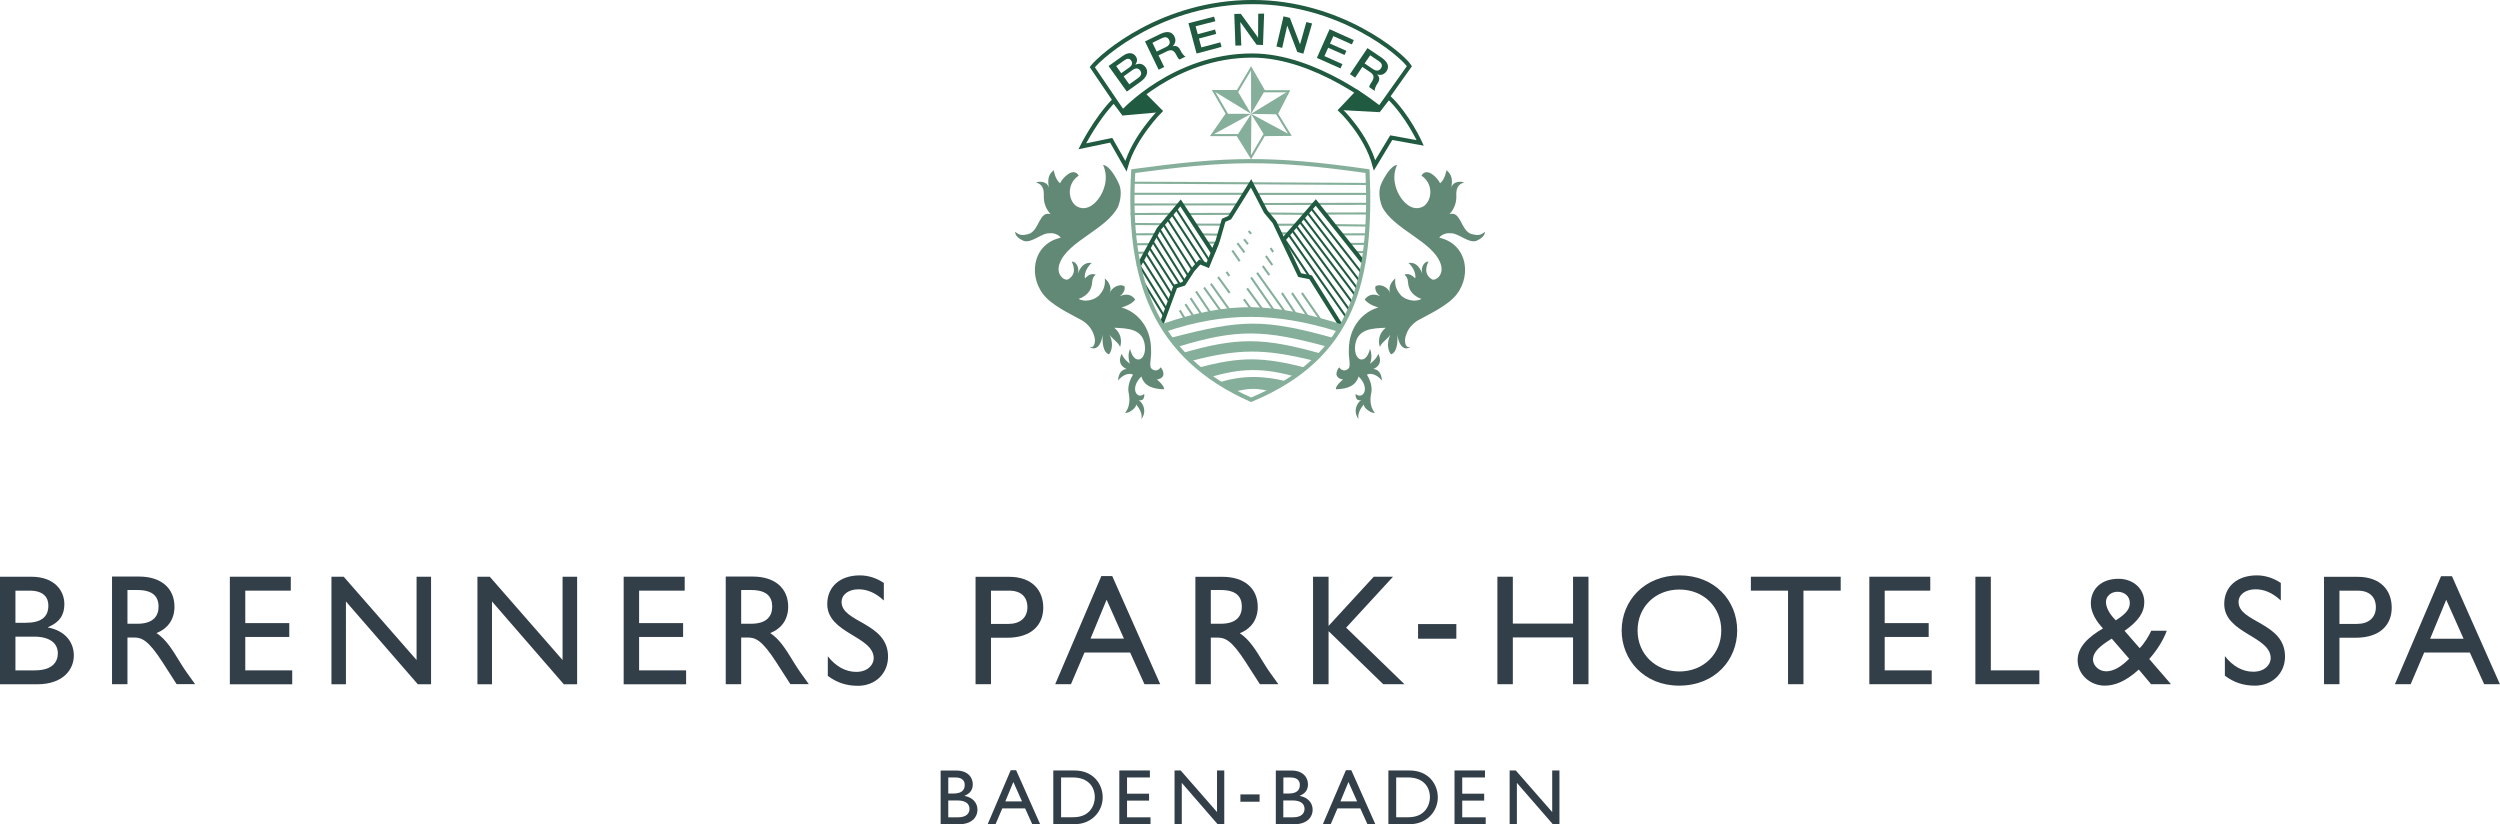 <?xml version="1.0" encoding="utf-8"?>
<!-- Generator: Adobe Illustrator 24.2.1, SVG Export Plug-In . SVG Version: 6.00 Build 0)  -->
<svg version="1.1" xmlns="http://www.w3.org/2000/svg" xmlns:xlink="http://www.w3.org/1999/xlink" x="0px" y="0px"
	 viewBox="0 0 314.23 103.6" style="enable-background:new 0 0 314.23 103.6;" xml:space="preserve">
<style type="text/css">
	.st0{fill-rule:evenodd;clip-rule:evenodd;fill:#323E48;}
	.st1{fill-rule:evenodd;clip-rule:evenodd;fill:none;stroke:#205A41;stroke-width:0.526;stroke-miterlimit:3.864;}
	.st2{fill-rule:evenodd;clip-rule:evenodd;fill:#205A41;}
	.st3{fill-rule:evenodd;clip-rule:evenodd;fill:none;stroke:#85AF9A;stroke-width:0.263;stroke-miterlimit:3.864;}
	.st4{fill-rule:evenodd;clip-rule:evenodd;fill:#85AF9A;}
	.st5{fill-rule:evenodd;clip-rule:evenodd;fill:none;stroke:#205A41;stroke-width:0.263;stroke-miterlimit:3.864;}
	.st6{fill-rule:evenodd;clip-rule:evenodd;fill:none;stroke:#F28C00;stroke-width:0.263;stroke-miterlimit:3.864;}
	.st7{fill-rule:evenodd;clip-rule:evenodd;fill:none;stroke:#F28C00;stroke-width:1.045;stroke-miterlimit:3.864;}
	.st8{fill-rule:evenodd;clip-rule:evenodd;fill:none;stroke:#85AF9A;stroke-width:0.526;stroke-miterlimit:3.864;}
	.st9{fill-rule:evenodd;clip-rule:evenodd;fill:#628975;}
</style>
<g id="BRN">
	<g>
		<path class="st0" d="M118.22,103.6h2.32c1.69,0,2.32-0.97,2.32-1.8c0-0.91-0.61-1.57-1.62-1.76v-0.02
			c0.7-0.29,1.03-0.74,1.03-1.45c0-0.85-0.62-1.72-2.08-1.72h-1.96V103.6z M119.19,97.72h0.89c0.89,0,1.18,0.44,1.18,0.94
			c0,0.72-0.47,1.08-1.43,1.08h-0.64V97.72z M119.19,100.61h1.17c1.02,0,1.5,0.44,1.5,1.05c0,0.5-0.31,1.07-1.45,1.07h-1.22V100.61z
			"/>
		<path class="st0" d="M127.72,96.81h-0.68l-2.9,6.79h0.99l0.85-1.99h2.87l0.9,1.99h0.99L127.72,96.81z M127.37,98.29l1.09,2.44
			h-2.1L127.37,98.29z"/>
		<path class="st0" d="M132.39,103.6h2.63c2.23,0,3.58-1.64,3.58-3.38c0-1.59-1.1-3.38-3.59-3.38h-2.62V103.6z M133.36,97.72h1.5
			c1.89,0,2.75,1.15,2.75,2.5c0,0.83-0.5,2.5-2.7,2.5h-1.54V97.72z"/>
		<polygon class="st0" points="144.53,96.84 140.69,96.84 140.69,103.6 144.61,103.6 144.61,102.73 141.66,102.73 141.66,100.63 
			144.43,100.63 144.43,99.76 141.66,99.76 141.66,97.72 144.53,97.72 		"/>
		<polygon class="st0" points="153.88,96.84 152.97,96.84 152.97,102.07 148.4,96.84 147.63,96.84 147.63,103.6 148.54,103.6 
			148.54,98.4 153.05,103.6 153.88,103.6 		"/>
		<rect x="155.91" y="99.85" class="st0" width="2.41" height="0.92"/>
		<path class="st0" d="M160.35,103.6h2.32c1.69,0,2.32-0.97,2.32-1.8c0-0.91-0.61-1.57-1.62-1.76v-0.02
			c0.7-0.29,1.03-0.74,1.03-1.45c0-0.85-0.62-1.72-2.08-1.72h-1.96V103.6z M161.31,97.72h0.89c0.89,0,1.18,0.44,1.18,0.94
			c0,0.72-0.46,1.08-1.43,1.08h-0.64V97.72z M161.31,100.61h1.17c1.02,0,1.49,0.44,1.49,1.05c0,0.5-0.31,1.07-1.45,1.07h-1.22
			V100.61z"/>
		<path class="st0" d="M169.85,96.81h-0.68l-2.9,6.79h0.99l0.85-1.99h2.87l0.9,1.99h0.99L169.85,96.81z M169.49,98.29l1.09,2.44
			h-2.1L169.49,98.29z"/>
		<path class="st0" d="M174.51,103.6h2.63c2.23,0,3.58-1.64,3.58-3.38c0-1.59-1.1-3.38-3.59-3.38h-2.62V103.6z M175.48,97.72h1.5
			c1.89,0,2.75,1.15,2.75,2.5c0,0.83-0.51,2.5-2.7,2.5h-1.54V97.72z"/>
		<polygon class="st0" points="186.65,96.84 182.82,96.84 182.82,103.6 186.74,103.6 186.74,102.73 183.79,102.73 183.79,100.63 
			186.55,100.63 186.55,99.76 183.79,99.76 183.79,97.72 186.65,97.72 		"/>
		<polygon class="st0" points="196.01,96.84 195.1,96.84 195.1,102.07 190.52,96.84 189.75,96.84 189.75,103.6 190.66,103.6 
			190.66,98.4 195.18,103.6 196.01,103.6 		"/>
	</g>
	<g>
		<path class="st0" d="M270.39,79.29c-0.3,0.67-0.89,1.62-1.45,2.18l-1.9-2.18c1.74-1.23,2.48-2.3,2.48-3.61
			c0-1.65-1.35-2.93-3.25-2.93c-2.1,0-3.47,1.23-3.47,3.11c0,1.15,0.74,2.3,1.53,3.13c-1.88,1.09-3.19,2.36-3.19,3.98
			c0,1.8,1.57,3.21,3.41,3.21c1.23,0,2.6-0.5,4.28-2.02l1.55,1.84h2.5l-2.74-3.17c1.01-1.13,1.82-2.46,2.2-3.55H270.39z
			 M267.62,82.8c-0.93,0.93-1.9,1.58-2.89,1.58c-0.87,0-1.6-0.65-1.66-1.42c0-1.05,0.85-1.74,2.36-2.69L267.62,82.8z M264.7,75.67
			c0-0.73,0.63-1.29,1.46-1.29c0.89,0,1.54,0.59,1.54,1.39c0,0.69-0.32,1.29-1.76,2.2C265.37,77.42,264.7,76.51,264.7,75.67z"/>
		<path class="st0" d="M286.68,73.27c-0.95-0.63-1.98-0.95-3.01-0.95c-2.47,0-4.1,1.41-4.1,3.6c0,3.7,5.84,4.02,5.84,6.81
			c0,0.75-0.69,1.7-2.2,1.7c-1.33,0-2.57-0.69-3.56-1.96v2.46c1.13,0.85,2.32,1.25,3.78,1.25c2.18,0,3.78-1.55,3.78-3.66
			c0-4.3-5.84-4.26-5.84-6.85c0-0.95,0.89-1.6,2.14-1.6c0.91,0,2.02,0.32,3.17,1.41V73.27z"/>
		<path class="st0" d="M292.11,72.5v13.5h1.94v-5.84h2.02c3.13,0,4.55-1.66,4.55-3.78c0-2.14-1.35-3.88-4.3-3.88H292.11z
			 M294.05,74.24h2.28c1.76,0,2.3,1.07,2.3,2.06c0,1.35-0.93,2.12-2.38,2.12h-2.2V74.24z"/>
		<path class="st0" d="M308.19,72.42h-1.37l-5.8,13.58H303l1.7-3.98h5.74l1.8,3.98h1.98L308.19,72.42z M307.47,75.39l2.18,4.89h-4.2
			L307.47,75.39z"/>
		<g>
			<path class="st0" d="M0,86.01h4.64c3.39,0,4.64-1.94,4.64-3.61c0-1.82-1.23-3.15-3.25-3.53v-0.04c1.41-0.58,2.06-1.49,2.06-2.89
				c0-1.71-1.25-3.45-4.16-3.45H0V86.01z M1.94,74.24h1.78c1.78,0,2.36,0.87,2.36,1.88c0,1.45-0.93,2.16-2.85,2.16H1.94V74.24z
				 M1.94,80.02h2.34c2.04,0,2.99,0.87,2.99,2.1c0,1.01-0.61,2.14-2.89,2.14H1.94V80.02z"/>
			<path class="st0" d="M14.08,72.49v13.51h1.94v-5.87h0.81c0.99,0,1.8,0.32,3.59,3.09l1.78,2.77h2.32
				c-0.93-1.29-1.27-1.74-1.84-2.67c-1.03-1.68-1.78-2.93-3.01-3.75c1.45-0.57,2.26-1.74,2.26-3.31c0-2.34-1.7-3.79-4.44-3.79H14.08
				z M16.02,74.16h1.25c1.88,0,2.64,0.77,2.66,2.04c0.02,1.13-0.57,2.2-2.66,2.2h-1.25V74.16z"/>
			<polygon class="st0" points="36.55,72.49 28.89,72.49 28.89,86.01 36.73,86.01 36.73,84.26 30.83,84.26 30.83,80.06 36.36,80.06 
				36.36,78.32 30.83,78.32 30.83,74.24 36.55,74.24 			"/>
			<polygon class="st0" points="54.18,72.49 52.36,72.49 52.36,82.96 43.2,72.49 41.66,72.49 41.66,86.01 43.48,86.01 43.48,75.6 
				52.52,86.01 54.18,86.01 			"/>
			<polygon class="st0" points="72.54,72.49 70.71,72.49 70.71,82.96 61.56,72.49 60.01,72.49 60.01,86.01 61.84,86.01 61.84,75.6 
				70.87,86.01 72.54,86.01 			"/>
			<polygon class="st0" points="86.06,72.49 78.39,72.49 78.39,86.01 86.24,86.01 86.24,84.26 80.33,84.26 80.33,80.06 85.86,80.06 
				85.86,78.32 80.33,78.32 80.33,74.24 86.06,74.24 			"/>
			<path class="st0" d="M91.22,72.49v13.51h1.94v-5.87h0.81c0.99,0,1.8,0.32,3.59,3.09l1.78,2.77h2.32
				c-0.93-1.29-1.27-1.74-1.84-2.67c-1.03-1.68-1.78-2.93-3.01-3.75c1.45-0.57,2.26-1.74,2.26-3.31c0-2.34-1.7-3.79-4.44-3.79H91.22
				z M93.16,74.16h1.25c1.88,0,2.63,0.77,2.65,2.04c0.02,1.13-0.57,2.2-2.65,2.2h-1.25V74.16z"/>
			<path class="st0" d="M111.09,73.27c-0.95-0.63-1.98-0.95-3.01-0.95c-2.48,0-4.1,1.41-4.1,3.61c0,3.7,5.84,4.02,5.84,6.81
				c0,0.75-0.69,1.71-2.2,1.71c-1.33,0-2.58-0.69-3.57-1.96v2.46c1.13,0.85,2.32,1.25,3.79,1.25c2.18,0,3.78-1.54,3.78-3.67
				c0-4.3-5.84-4.26-5.84-6.86c0-0.95,0.89-1.6,2.14-1.6c0.91,0,2.02,0.32,3.17,1.41V73.27z"/>
		</g>
		<g>
			<path class="st0" d="M122.62,72.49V86h1.94v-5.84h2.02c3.13,0,4.55-1.66,4.55-3.78c0-2.14-1.35-3.88-4.3-3.88H122.62z
				 M124.56,74.24h2.28c1.76,0,2.3,1.07,2.3,2.06c0,1.35-0.93,2.12-2.38,2.12h-2.2V74.24z"/>
			<path class="st0" d="M139.8,72.41h-1.37L132.63,86h1.98l1.7-3.98h5.74l1.8,3.98h1.98L139.8,72.41z M139.09,75.38l2.18,4.89h-4.2
				L139.09,75.38z"/>
			<path class="st0" d="M150.25,72.49V86h1.94v-5.86H153c0.99,0,1.8,0.32,3.58,3.09l1.78,2.77h2.32c-0.93-1.29-1.27-1.74-1.84-2.67
				c-1.03-1.68-1.78-2.93-3.01-3.74c1.45-0.57,2.26-1.74,2.26-3.31c0-2.34-1.7-3.78-4.44-3.78H150.25z M152.19,74.16h1.25
				c1.88,0,2.63,0.77,2.65,2.04c0.02,1.13-0.57,2.2-2.65,2.2h-1.25V74.16z"/>
			<polygon class="st0" points="169.2,78.89 175.09,72.49 172.67,72.49 166.99,78.67 166.99,72.49 165.04,72.49 165.04,86 
				166.99,86 166.99,79.33 173.86,86 176.53,86 			"/>
			<rect x="178.24" y="78.44" class="st0" width="4.81" height="1.84"/>
			<polygon class="st0" points="199.66,72.49 197.72,72.49 197.72,78.38 190.15,78.38 190.15,72.49 188.21,72.49 188.21,86 
				190.15,86 190.15,80.12 197.72,80.12 197.72,86 199.66,86 			"/>
			<path class="st0" d="M203.83,79.25c0,3.66,2.79,6.93,7.21,6.93c4.58,0,7.31-3.29,7.31-6.93c0-3.76-2.81-6.93-7.27-6.93
				C206.7,72.32,203.83,75.5,203.83,79.25z M205.83,79.25c0-2.97,2.24-5.15,5.25-5.15c3.03,0,5.27,2.18,5.27,5.15
				c0,2.95-2.24,5.15-5.27,5.15C208.07,84.39,205.83,82.2,205.83,79.25z"/>
			<polygon class="st0" points="231.36,72.49 220.07,72.49 220.07,74.24 224.74,74.24 224.74,86 226.68,86 226.68,74.24 
				231.36,74.24 			"/>
			<polygon class="st0" points="242.62,72.49 234.96,72.49 234.96,86 242.8,86 242.8,84.26 236.89,84.26 236.89,80.06 242.42,80.06 
				242.42,78.32 236.89,78.32 236.89,74.24 242.62,74.24 			"/>
			<polygon class="st0" points="250.23,72.49 248.29,72.49 248.29,86 256.33,86 256.33,84.26 250.23,84.26 			"/>
		</g>
	</g>
	<g>
		<path class="st1" d="M137.29,8.44l3.83,5.65c0,0,6.44-7.11,16.27-7.11c8.06,0,16.02,6.61,16.02,6.61l3.74-5.27
			c-0.88-1.4-8.66-8.06-19.69-8.06C146.16,0.26,138.57,6.85,137.29,8.44z"/>
		<path class="st1" d="M140,12.65c-2.26,2.31-3.97,5.74-3.97,5.74l3.64-0.76l1.85,3.25c1.02-3.63,4.3-6.93,4.3-6.93l-1.9-1.91
			l-2.76,2.12L140,12.65z"/>
		<polygon class="st2" points="141.1,14.52 145.61,14.12 145.79,14.02 143.57,12.04 		"/>
		<path class="st1" d="M174.54,12.22c2.4,2.26,3.97,5.74,3.97,5.74l-3.64-0.66l-2.1,3.48c-1.06-3.9-4.27-6.94-4.27-6.94l2.11-2.23
			l2.76,2.12L174.54,12.22z"/>
		<polygon class="st2" points="173.42,14.1 168.58,13.84 168.75,13.59 170.97,11.61 		"/>
		<polygon class="st3" points="157.25,8.59 155.55,11.44 152.54,11.44 154.2,14.3 152.33,16.98 155.53,16.98 157.25,19.76 
			158.89,16.98 162.13,16.95 160.51,14.3 161.96,11.47 158.91,11.47 		"/>
		<polygon class="st4" points="158.88,11.56 157.25,8.78 157.25,14.31 		"/>
		<polygon class="st4" points="155.6,11.52 152.55,11.44 157.25,14.31 		"/>
		<polygon class="st4" points="154.16,14.3 152.33,16.99 157.25,14.31 		"/>
		<polygon class="st4" points="155.53,16.98 157.24,19.61 157.29,14.29 		"/>
		<polygon class="st4" points="158.93,17.01 162.16,16.95 157.25,14.31 		"/>
		<polygon class="st4" points="160.46,14.37 161.79,11.53 157.25,14.31 		"/>
		<path class="st2" d="M141.23,9.6l1.12-0.8c0.39-0.28,0.74-0.26,0.96,0.06c0.23,0.32,0.14,0.67-0.25,0.94l-1.12,0.8L141.23,9.6z
			 M141.63,11.51l1.67-1.19c0.94-0.67,1.06-1.34,0.7-1.85c-0.31-0.44-0.77-0.57-1.27-0.34l-0.01-0.01c0.24-0.36,0.26-0.73,0.03-1.05
			c-0.38-0.53-1-0.49-1.65-0.03l-1.76,1.26L141.63,11.51z M140.3,8.31l1.04-0.74c0.35-0.25,0.62-0.26,0.85,0.06
			c0.21,0.29,0.09,0.61-0.22,0.83l-1.04,0.74L140.3,8.31z"/>
		<path class="st2" d="M144.85,5.38l1.14-0.56c0.37-0.18,0.74-0.25,0.96,0.2c0.18,0.37,0.04,0.68-0.41,0.9l-1.15,0.56L144.85,5.38z
			 M145.63,8.76l0.7-0.34l-0.71-1.46l1.03-0.5c0.65-0.32,0.94-0.1,1.26,0.55c0.08,0.17,0.18,0.37,0.36,0.47l0.75-0.37
			c-0.22-0.07-0.47-0.41-0.67-0.83c-0.27-0.56-0.71-0.55-0.96-0.46l0-0.01c0.11-0.1,0.56-0.54,0.23-1.22
			c-0.29-0.6-0.92-0.74-1.79-0.31l-1.91,0.93L145.63,8.76z"/>
		<polygon class="st2" points="150.4,6.73 153.54,5.89 153.38,5.32 151,5.96 150.7,4.84 152.87,4.26 152.72,3.71 150.55,4.3 
			150.28,3.3 152.76,2.67 152.6,2.09 149.38,2.92 		"/>
		<polygon class="st2" points="155.28,5.73 156.02,5.72 155.9,2.79 155.92,2.79 157.94,5.62 158.75,5.66 158.89,1.71 158.15,1.72 
			158.13,4.78 158.05,4.61 155.96,1.74 155.14,1.75 		"/>
		<polygon class="st2" points="160.44,5.84 161.16,6.02 161.79,3.24 161.81,3.25 163.06,6.53 163.82,6.75 164.92,2.95 164.2,2.77 
			163.41,5.56 163.4,5.56 162.13,2.25 161.33,2.05 		"/>
		<polygon class="st2" points="165.52,7.28 168.49,8.6 168.73,8.06 166.47,7.05 166.94,6 169,6.91 169.23,6.39 167.17,5.48 
			167.59,4.54 169.92,5.58 170.16,5.04 167.12,3.67 		"/>
		<path class="st2" d="M172.22,6.95l1.05,0.71c0.34,0.23,0.58,0.52,0.3,0.93c-0.23,0.34-0.57,0.37-0.99,0.1l-1.06-0.72L172.22,6.95z
			 M169.68,9.32l0.65,0.44l0.91-1.35l0.95,0.64c0.6,0.4,0.56,0.76,0.15,1.36c-0.11,0.16-0.23,0.34-0.23,0.55l0.69,0.47
			c-0.05-0.23,0.12-0.62,0.38-1c0.35-0.52,0.12-0.89-0.08-1.06l0.01-0.01c0.14,0.04,0.74,0.22,1.17-0.41
			c0.37-0.55,0.18-1.16-0.63-1.71l-1.77-1.19L169.68,9.32z"/>
		<polyline class="st1" points="145.98,40.75 147.74,36 148.78,35.67 149.92,33.92 150.79,32.94 151.81,33.35 152.93,30.58 		"/>
		<path class="st3" d="M142.4,22.97c5.49,0,23.72,0.13,29.29,0.15"/>
		<line class="st3" x1="142.32" y1="24.36" x2="156.36" y2="24.36"/>
		<line class="st3" x1="158.17" y1="24.37" x2="171.93" y2="24.37"/>
		<line class="st3" x1="142.36" y1="25.7" x2="155.57" y2="25.69"/>
		<line class="st3" x1="158.71" y1="25.64" x2="172.1" y2="25.62"/>
		<line class="st3" x1="142.11" y1="26.9" x2="147.24" y2="26.88"/>
		<line class="st3" x1="149.26" y1="26.9" x2="154.84" y2="26.88"/>
		<line class="st3" x1="159.38" y1="26.84" x2="164.18" y2="26.88"/>
		<line class="st3" x1="166.7" y1="26.84" x2="171.83" y2="26.83"/>
		<line class="st3" x1="142.39" y1="28.15" x2="146.15" y2="28.18"/>
		<line class="st3" x1="150.29" y1="28.23" x2="153.69" y2="28.24"/>
		<line class="st3" x1="160.35" y1="28.25" x2="162.98" y2="28.24"/>
		<line class="st3" x1="167.89" y1="28.3" x2="171.94" y2="28.35"/>
		<line class="st3" x1="142.53" y1="29.45" x2="145.38" y2="29.44"/>
		<line class="st3" x1="151.12" y1="29.46" x2="153.37" y2="29.5"/>
		<line class="st3" x1="161" y1="29.33" x2="161.89" y2="29.33"/>
		<line class="st3" x1="168.71" y1="29.46" x2="171.56" y2="29.45"/>
		<line class="st3" x1="142.6" y1="30.7" x2="144.61" y2="30.69"/>
		<line class="st3" x1="169.74" y1="30.66" x2="171.72" y2="30.65"/>
		<line class="st3" x1="142.92" y1="31.78" x2="143.86" y2="31.76"/>
		<line class="st3" x1="170.49" y1="31.7" x2="171.42" y2="31.68"/>
		<line class="st5" x1="147.88" y1="26.34" x2="151.94" y2="32.66"/>
		<line class="st5" x1="146.6" y1="27.3" x2="150.37" y2="33.2"/>
		<line class="st5" x1="147.17" y1="26.74" x2="151.41" y2="33.2"/>
		<line class="st5" x1="146.19" y1="28.14" x2="149.78" y2="33.79"/>
		<line class="st5" x1="145.65" y1="28.67" x2="149.34" y2="34.66"/>
		<line class="st5" x1="145.31" y1="29.57" x2="148.94" y2="35.4"/>
		<line class="st5" x1="144.78" y1="30.2" x2="148.38" y2="35.87"/>
		<line class="st5" x1="144.36" y1="30.99" x2="147.73" y2="36.24"/>
		<line class="st5" x1="144.04" y1="31.82" x2="147.36" y2="37.14"/>
		<line class="st5" x1="143.56" y1="32.55" x2="147.08" y2="38.09"/>
		<line class="st5" x1="143.25" y1="33.42" x2="146.67" y2="38.93"/>
		<line class="st5" x1="143.71" y1="35.47" x2="146.37" y2="39.81"/>
		<line class="st5" x1="164.84" y1="26.24" x2="171.23" y2="34.41"/>
		<line class="st5" x1="164.4" y1="26.83" x2="170.78" y2="35.19"/>
		<line class="st5" x1="163.78" y1="27.27" x2="170.56" y2="36.21"/>
		<line class="st5" x1="163.35" y1="27.83" x2="170.38" y2="37.17"/>
		<line class="st5" x1="162.94" y1="28.42" x2="169.97" y2="38.03"/>
		<line class="st5" x1="162.4" y1="28.93" x2="169.67" y2="39.05"/>
		<line class="st5" x1="161.96" y1="29.49" x2="169.14" y2="39.77"/>
		<line class="st5" x1="161.47" y1="30.11" x2="164.59" y2="34.78"/>
		<line class="st3" x1="152.19" y1="35.66" x2="154.73" y2="39.23"/>
		<line class="st3" x1="151.34" y1="36.14" x2="153.58" y2="39.28"/>
		<line class="st3" x1="150.33" y1="36.63" x2="152.32" y2="39.59"/>
		<line class="st3" x1="149.64" y1="37.47" x2="151.18" y2="39.78"/>
		<line class="st3" x1="148.99" y1="38.23" x2="150.08" y2="39.87"/>
		<line class="st3" x1="148.29" y1="39.01" x2="149.07" y2="40.29"/>
		<line class="st3" x1="153.1" y1="34.81" x2="154.56" y2="36.82"/>
		<line class="st3" x1="154.89" y1="31.48" x2="155.82" y2="32.83"/>
		<line class="st3" x1="154.16" y1="34.17" x2="154.51" y2="34.69"/>
		<path class="st6" d="M158.34,26.49"/>
		<line class="st3" x1="155.53" y1="30.56" x2="156.42" y2="31.73"/>
		<line class="st3" x1="156.36" y1="30.07" x2="156.86" y2="30.7"/>
		<line class="st3" x1="156.95" y1="29.03" x2="157.25" y2="29.39"/>
		<line class="st3" x1="158" y1="34.28" x2="161.72" y2="39.5"/>
		<line class="st3" x1="157.25" y1="34.87" x2="160.3" y2="39.28"/>
		<line class="st3" x1="156.75" y1="36.24" x2="158.89" y2="39.17"/>
		<line class="st3" x1="156.35" y1="37.61" x2="157.52" y2="39.23"/>
		<line class="st3" x1="161.13" y1="36.82" x2="163.03" y2="39.71"/>
		<line class="st3" x1="162.39" y1="36.82" x2="164.56" y2="40.04"/>
		<line class="st3" x1="163.64" y1="36.82" x2="166.1" y2="40.37"/>
		<line class="st3" x1="158.72" y1="33.43" x2="159.54" y2="34.58"/>
		<line class="st3" x1="159.11" y1="32.17" x2="159.92" y2="33.32"/>
		<line class="st3" x1="159.7" y1="31.18" x2="160.03" y2="31.68"/>
		<path class="st7" d="M167.07,43.1"/>
		<path class="st4" d="M148.66,44.36c6.89-1.98,10.07-1.97,17.39,0.09c0.02,0-0.93,0.89-0.93,0.89c-6.33-1.58-9.51-1.49-15.43,0.03
			L148.66,44.36z"/>
		<path class="st4" d="M147.21,42.45c8.95-2.34,11.61-2.39,20.37,0.02c0.02,0-0.91,1.07-0.91,1.07c-7.82-2.13-11.18-2.2-18.48,0
			L147.21,42.45z"/>
		<path class="st4" d="M150.46,46.26c5.51-1.48,8.23-1.44,13.9,0.02c0.02,0-1.38,1.11-1.38,1.11c-4.31-1.23-7.08-1.12-11.01,0.06
			L150.46,46.26z"/>
		<line class="st3" x1="151.69" y1="30.5" x2="152.99" y2="30.5"/>
		<polyline class="st1" points="143.09,33.49 145.65,28.79 148.39,25.51 152.44,31.73 153.04,30.32 153.8,27.69 154.56,27.36 
			157.25,23.05 159.1,26.6 160.19,27.91 163.36,34.58 164.73,34.85 168.5,40.86 		"/>
		<polyline class="st1" points="161.34,30.1 165.38,25.45 171.28,32.88 		"/>
		<path class="st8" d="M142.44,21.51c11.76-1.59,17.15-1.75,29.45,0c0.57,13.54-1.66,23.33-14.64,28.74
			C145.06,44.84,141.66,35.05,142.44,21.51z"/>
		<path class="st4" d="M146.05,40.73c8.74-3,13.99-2.67,22.74,0.09c0.02,0-0.65,0.85-0.65,0.85c-7.82-2.44-14.19-2.47-21.59,0
			L146.05,40.73z"/>
		<path class="st4" d="M153.16,48.1c2.93-0.98,5.83-0.88,8.68-0.13c0.02,0-2.01,1.26-2.01,1.26c-1.94-0.48-2.67-0.46-4.72,0
			L153.16,48.1z"/>
		<path class="st9" d="M133.31,29.88c-0.05-0.22-0.74-0.65-1.34-0.56c-1.02-0.09-2.29,1.29-3.29,0.96
			c-0.35-0.15-1.11-0.53-1.08-1.15c0.44,0.37,0.8,0.58,1.84,0.23c1.21-0.56,1.21-2.88,2.61-2.44c-0.15-0.17-0.83-0.92-0.85-2.06
			c-0.03-0.52,0.19-1.58-0.97-1.92c0.25-0.14,1.43-0.26,1.63,0.74c-0.21-0.96-0.14-1.74,0.59-2.29c-0.02,0,0.16,1.14,0.79,1.65
			c0.32-0.7,1.68-2.11,2.35-0.96c-1.43,0.91-1.44,2.91-0.35,3.8c1.25,0.78,2.4-0.18,3.02-1.17c0.16-0.24,1.28-2.05,0.39-3.97
			c0.71,0.02,1.61,1.46,2.04,2.49c0.25,0.64,0.27,1.66-0.17,2.78c-1.48,2.85-6.27,4.28-7.32,7.07c-0.58,1.5,0.7,2.33,1.11,2
			c0.08-0.07,1.17-0.6,0.4-2.19c0.41-0.09,1.01,0.6,0.78,1.5c0.22-0.63,0.71-1.5,1.73-1.33c-0.34,0.23-1.02,1.17-0.85,1.93
			c0.31-0.32,0.79-0.71,1.35-0.46c-0.51,0.42-0.4,0.81-0.49,1.29c-0.06,0.27-0.24,1.25-1.65,1.75c0.74,0.45,1.99,0.15,2.57-0.44
			c0.31-0.37,0.86-1.01,0.71-2.14c0.17,0.15,1.01,0.88,0.62,1.85c0.25-0.71,1.28-1.27,1.88-0.83c0.02,0.26,0.04,0.72-0.63,1.24
			c0.27-0.14,1.28-0.57,1.96,0.41c-0.16,0.17-0.51,0.64-1.73,0.99c1.83,0.49,3.72,2.32,3.72,5.33c0.06,0.93-0.25,1.94,0,2.29
			c0.32,0.38,0.87,0.42,1.21-0.1c0.17,0.17,0.36,0.51,0.35,0.91c-0.04,0.13-0.12,0.52-0.83,0.62c0.23,0.18,0.95,0.82,0.9,1.23
			c-1.55-0.03-2.52-0.48-2.85-1.61c-1.52,1.49-0.54,2.97,0.35,2.2c0.07,0.21-0.01,0.96-0.68,0.77c0.6,0.41,1.04,1.46,0.32,2.41
			c0.18-0.51-0.14-1.3-0.67-1.87c0.14,0.39-0.95,1.19-1.37,1.05c0.45-0.48,0.67-1.38,0.48-2.35c-0.1-0.4-0.2-1.27,0.51-2.42
			c-0.13-0.17-1.05-0.31-1.87,0.73c0.1-1.54,1.09-1.45,1.09-1.45c-1.42-0.63-0.63-1.91-0.63-1.91c0.28,0.74,1.03,1.23,1.03,1.23
			c-0.39-1.1,0.02-1.85,0.02-1.85c0.46,1.98,1.92,1.6,1.88-0.18c-0.12-2.47-2.35-2.4-3.87-2.48c1.29,1.05,0.73,2.42,0.73,2.42
			c-0.18-0.64-1.2-1.1-1.43-1.81c0.92,1.81,0.02,2.75,0.04,2.73c-1.02-0.33-0.79-2.5-0.79-2.5c-0.31,2.04-1.27,1.91-1.72,1.51
			c0.72,0.38,0.82-0.68,0.7-1.13c-0.27-1.15-0.97-1.77-1.58-2.15c-0.78-0.45-3.26-1.59-4.47-2.82
			C129.17,35.09,129.62,30.71,133.31,29.88z"/>
		<path class="st9" d="M180.92,29.88c0.05-0.22,0.74-0.65,1.34-0.56c1.02-0.09,2.28,1.29,3.29,0.96c0.34-0.15,1.11-0.53,1.09-1.15
			c-0.44,0.37-0.8,0.58-1.84,0.23c-1.21-0.56-1.21-2.88-2.61-2.44c0.15-0.17,0.83-0.92,0.86-2.06c0.02-0.52-0.19-1.58,0.97-1.92
			c-0.25-0.14-1.43-0.26-1.63,0.74c0.22-0.96,0.14-1.74-0.59-2.29c0.02,0-0.16,1.14-0.79,1.65c-0.32-0.7-1.68-2.11-2.35-0.96
			c1.43,0.91,1.44,2.91,0.35,3.8c-1.25,0.78-2.4-0.18-3.02-1.17c-0.17-0.24-1.28-2.05-0.39-3.97c-0.71,0.02-1.61,1.46-2.04,2.49
			c-0.25,0.64-0.27,1.66,0.17,2.78c1.48,2.85,6.27,4.28,7.32,7.07c0.58,1.5-0.7,2.33-1.11,2c-0.08-0.07-1.17-0.6-0.4-2.19
			c-0.41-0.09-1,0.6-0.78,1.5c-0.22-0.63-0.71-1.5-1.73-1.33c0.34,0.23,1.02,1.17,0.85,1.93c-0.31-0.32-0.8-0.71-1.35-0.46
			c0.51,0.42,0.4,0.81,0.49,1.29c0.06,0.27,0.24,1.25,1.64,1.75c-0.74,0.45-1.99,0.15-2.57-0.44c-0.31-0.37-0.86-1.01-0.71-2.14
			c-0.17,0.15-1.01,0.88-0.63,1.85c-0.25-0.71-1.28-1.27-1.88-0.83c-0.02,0.26-0.04,0.72,0.63,1.24c-0.27-0.14-1.28-0.57-1.97,0.41
			c0.16,0.17,0.51,0.64,1.73,0.99c-1.83,0.49-3.72,2.32-3.72,5.33c-0.05,0.93,0.25,1.94,0,2.29c-0.32,0.38-0.87,0.42-1.21-0.1
			c-0.17,0.17-0.36,0.51-0.35,0.91c0.04,0.13,0.13,0.52,0.83,0.62c-0.23,0.18-0.95,0.82-0.9,1.23c1.55-0.03,2.52-0.48,2.85-1.61
			c1.53,1.49,0.54,2.97-0.35,2.2c-0.07,0.21,0.01,0.96,0.68,0.77c-0.6,0.41-1.04,1.46-0.32,2.41c-0.18-0.51,0.14-1.3,0.67-1.87
			c-0.14,0.39,0.95,1.19,1.37,1.05c-0.45-0.48-0.68-1.38-0.48-2.35c0.1-0.4,0.2-1.27-0.51-2.42c0.13-0.17,1.05-0.31,1.88,0.73
			c-0.1-1.54-1.09-1.45-1.09-1.45c1.42-0.63,0.63-1.91,0.63-1.91c-0.28,0.74-1.03,1.23-1.03,1.23c0.39-1.1-0.02-1.85-0.02-1.85
			c-0.46,1.98-1.92,1.6-1.88-0.18c0.12-2.47,2.35-2.4,3.87-2.48c-1.29,1.05-0.73,2.42-0.73,2.42c0.18-0.64,1.2-1.1,1.43-1.81
			c-0.93,1.81-0.02,2.75-0.04,2.73c1.02-0.33,0.79-2.5,0.79-2.5c0.31,2.04,1.27,1.91,1.71,1.51c-0.72,0.38-0.82-0.68-0.7-1.13
			c0.27-1.15,0.97-1.77,1.58-2.15c0.78-0.45,3.26-1.59,4.47-2.82C185.06,35.09,184.6,30.71,180.92,29.88z"/>
	</g>
</g>
<g id="Guides">
	<g>
	</g>
</g>
</svg>
